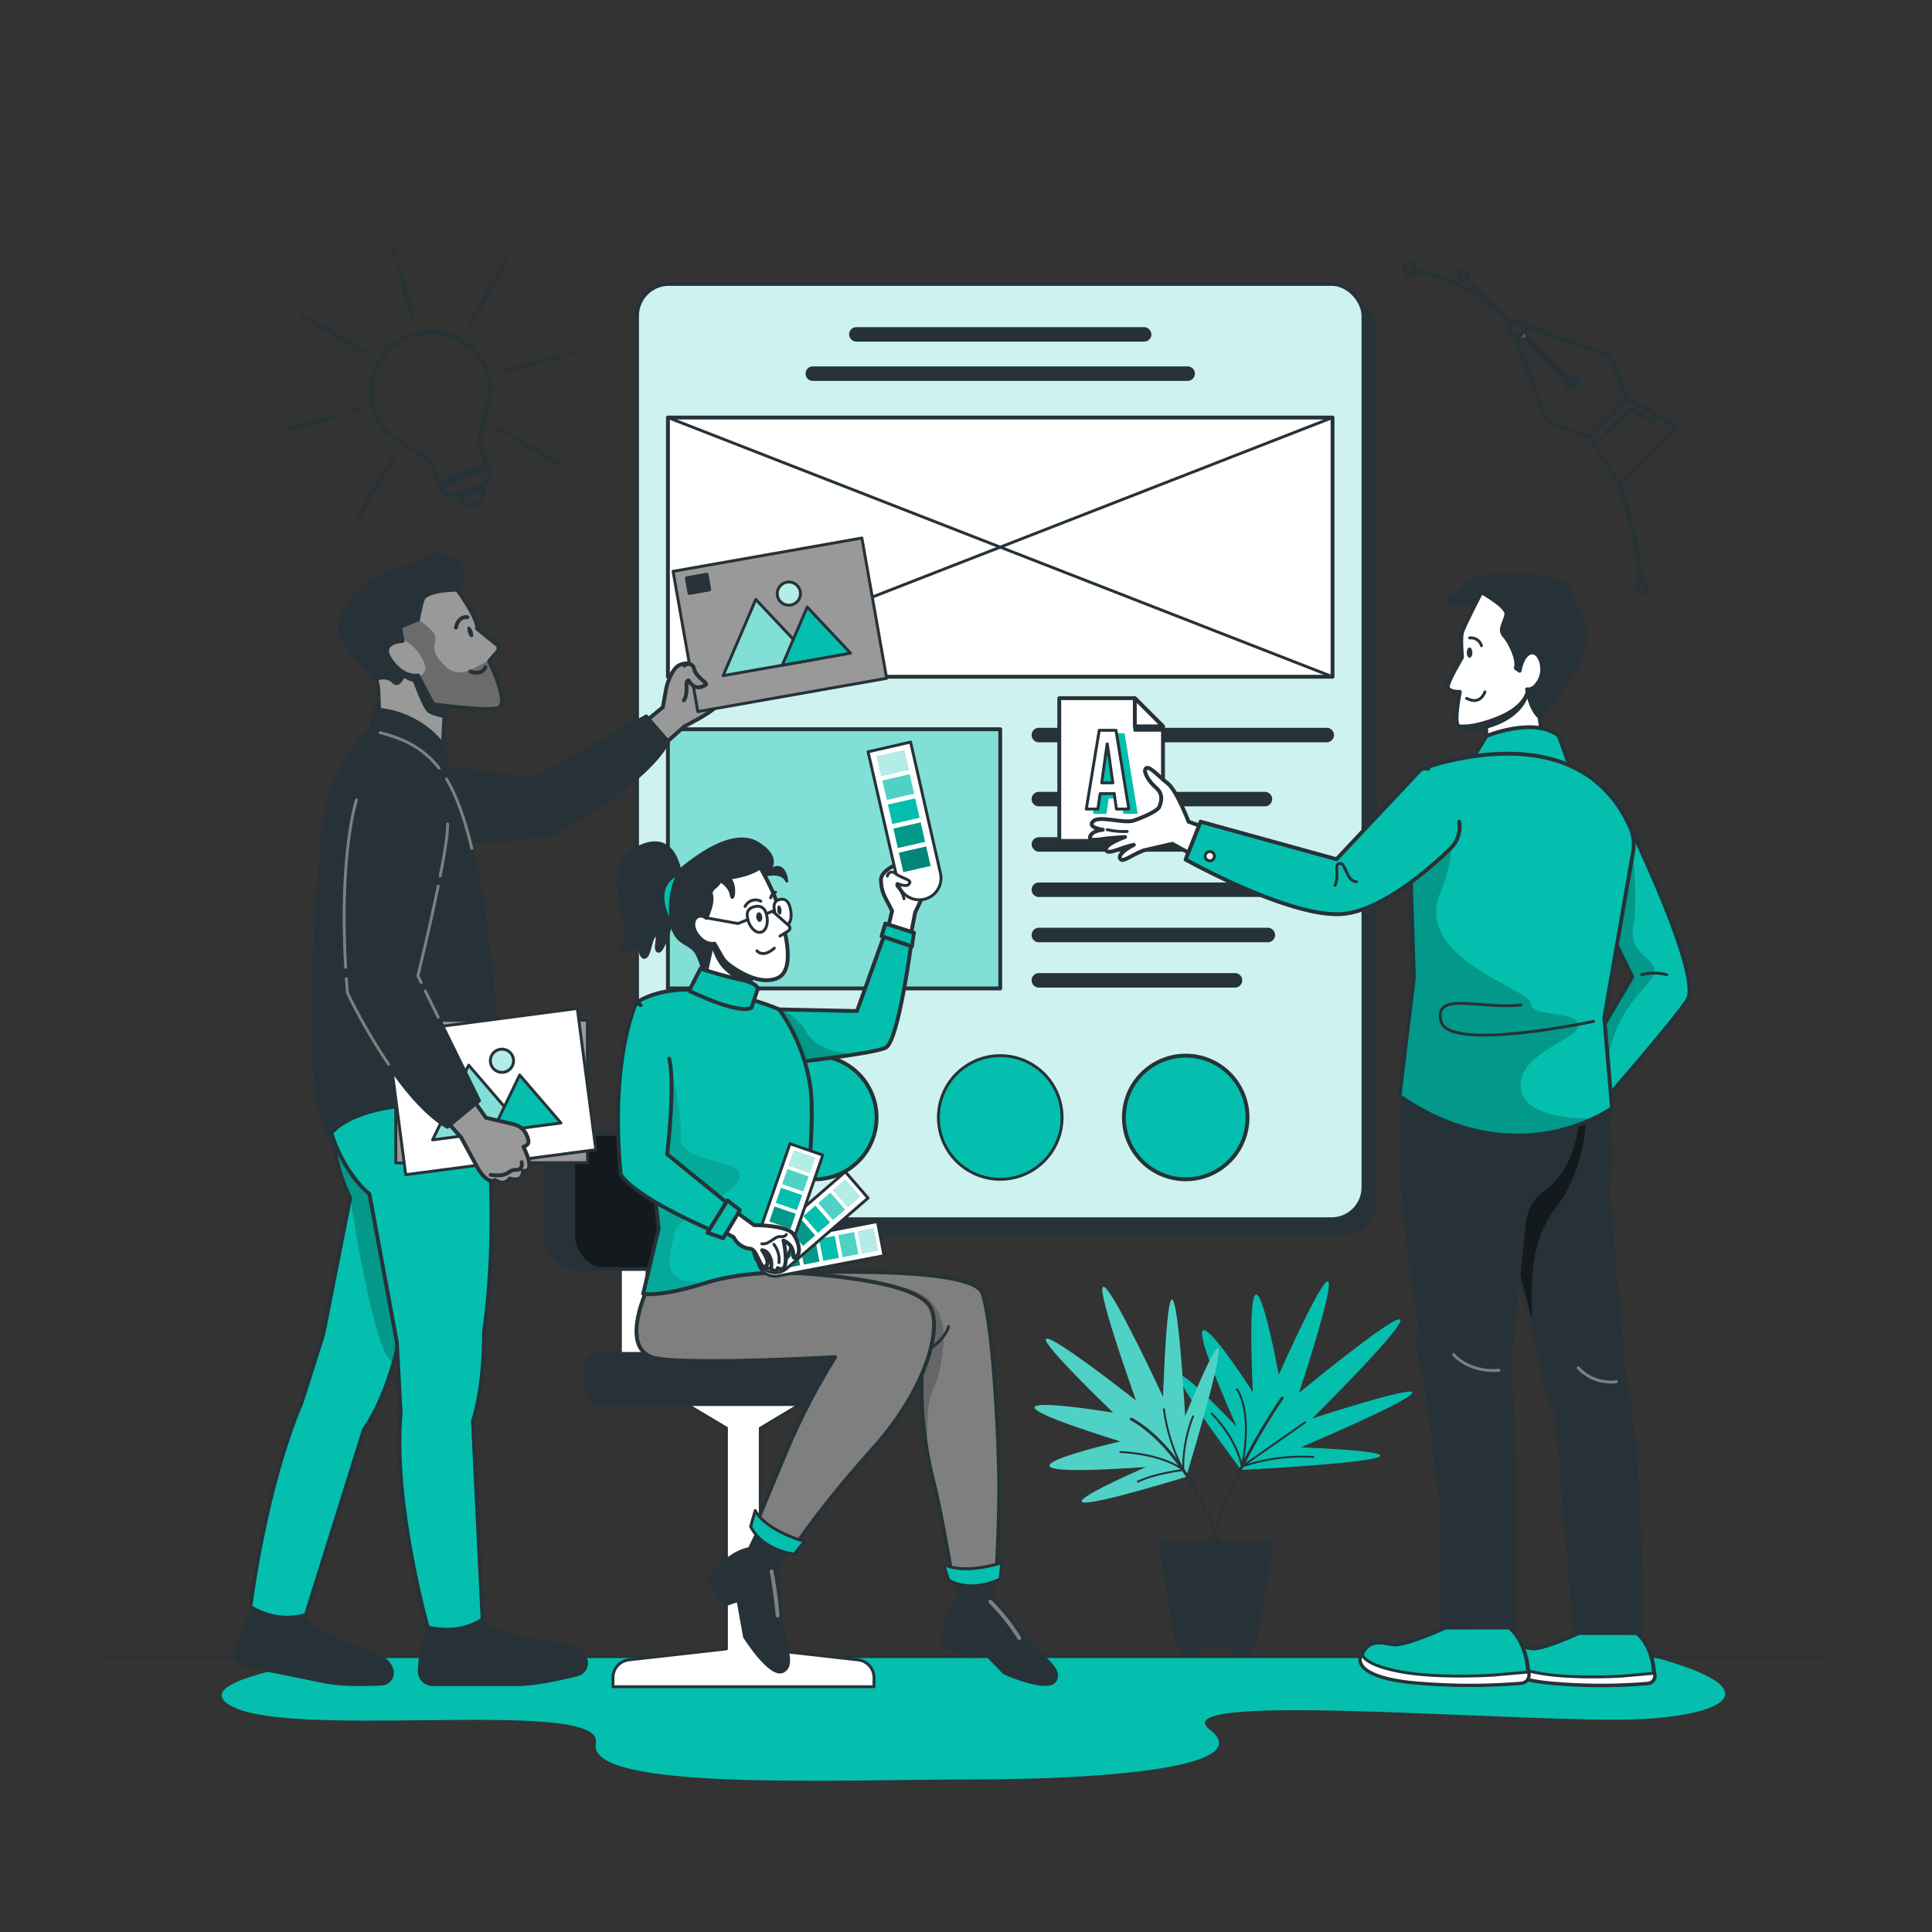 <svg xmlns="http://www.w3.org/2000/svg" xmlns:xlink="http://www.w3.org/1999/xlink" viewBox="0 0 500 500"><rect x="0" y="0" width="500" height="500" fill="#333333" stroke="none"/><defs><clipPath id="freepik--clip-path--inject-420"><rect x="164.86" y="73.47" width="188" height="242.07" rx="8.26" style="fill:#04BFAD;stroke:#263238;stroke-linecap:round;stroke-linejoin:round"></rect></clipPath><clipPath id="freepik--clip-path-2--inject-420"><rect x="172.86" y="188.73" width="86" height="67.08" style="fill:#04BFAD;stroke:#263238;stroke-linecap:round;stroke-linejoin:round"></rect></clipPath><clipPath id="freepik--clip-path-3--inject-420"><path d="M380.93,284.11l18,68s.25,7.5,3.75,13.25l4.91,57.28s3.75,5.75,17.25,0c0,0,.59-41-4.41-66.53l-4.25-48.58a73.07,73.07,0,0,0-.75-22.92Z" style="fill:#263238;stroke:#263238;stroke-linecap:round;stroke-linejoin:round;stroke-width:0.75px"></path></clipPath><clipPath id="freepik--clip-path-4--inject-420"><path d="M384.63,192.13v-3.79s-6.49,1-7.38-.67.56-8.61.56-8.61-3.12.11-3.12-1.34,3.68-7.59,3.68-7.59-.44-4.92,0-6.48,5-10.39,5-10.39,6.7,3.68,6.48,5.69-2.12,3.91-.56,5.59,3.69,6.2,3,8.35l1,.7s.56-4,2.8-4.69,4,3.79,2.45,6.92-3.35,2.57-3.35,2.57.9,5.37,3.24,7.15l.71,5.59Z" style="fill:#fff;stroke:#263238;stroke-linecap:round;stroke-linejoin:round"></path></clipPath><clipPath id="freepik--clip-path-5--inject-420"><path d="M421.81,213.93s18.88,38.87,14.88,44.89-21.25,25.76-21.25,25.76l-7-8,14-23.76-7.25-14.74S411.94,226.52,421.81,213.93Z" style="fill:#04BFAD;stroke:#263238;stroke-linecap:round;stroke-linejoin:round"></path></clipPath><clipPath id="freepik--clip-path-6--inject-420"><path d="M362.19,283.67,365.92,253l-1.51-46a9,9,0,0,1,6.52-9c12.7-3.68,39.89-8.2,50.88,15.94a11,11,0,0,1,.85,6.45l-7.47,42.95,2,23.43S392.85,304.67,362.19,283.67Z" style="fill:#04BFAD;stroke:#263238;stroke-linecap:round;stroke-linejoin:round"></path></clipPath><clipPath id="freepik--clip-path-7--inject-420"><rect x="141.24" y="293.51" width="45.55" height="34.89" rx="8.32" style="fill:#263238;stroke:#263238;stroke-linecap:round;stroke-linejoin:round"></rect></clipPath><clipPath id="freepik--clip-path-8--inject-420"><path d="M189.36,330.15s62.09-4.16,64.92,4.61,4.16,36.84,4.3,48-.74,25.25-.74,25.25a19.72,19.72,0,0,1-11.44,0s-2.73-16.19-4.7-24.06-4.06-18.37-2.87-35c0,0-59.5,9-59.83-1.44S189.36,330.15,189.36,330.15Z" style="fill:#fff;stroke:#263238;stroke-linecap:round;stroke-linejoin:round"></path></clipPath><clipPath id="freepik--clip-path-9--inject-420"><path d="M259.28,404.44l-.43,4.2s-7.1,3.81-13.35.29l-1.3-4.13S248.43,407.7,259.28,404.44Z" style="fill:#04BFAD;stroke:#263238;stroke-linecap:round;stroke-linejoin:round;stroke-width:0.75px"></path></clipPath><clipPath id="freepik--clip-path-10--inject-420"><path d="M168,332.49s-8.81,17.6,2.45,19.16,45.68-.44,45.68-.44a174.54,174.54,0,0,0-11.44,21.58c-4.46,10.54-8.91,21.39-8.91,21.39s1.93,5.2,9.8,6.24c0,0,6.39-10,20.35-25.55s17.83-31.2,14.86-36.55-18.42-8.24-43.38-9.39Z" style="fill:#fff;stroke:#263238;stroke-linecap:round;stroke-linejoin:round"></path></clipPath><clipPath id="freepik--clip-path-11--inject-420"><path d="M208.22,398.93l-2.67,3.27s-8-.74-11.29-7.13l1.19-4.16S197.38,395.66,208.22,398.93Z" style="fill:#04BFAD;stroke:#263238;stroke-linecap:round;stroke-linejoin:round;stroke-width:0.75px"></path></clipPath><clipPath id="freepik--clip-path-12--inject-420"><polygon points="193.54 258.45 194.87 250.65 184.81 241.98 181.97 255.04 193.54 258.45" style="fill:#fff;stroke:#263238;stroke-linecap:round;stroke-linejoin:round"></polygon></clipPath><clipPath id="freepik--clip-path-13--inject-420"><path d="M201.65,261.24l20.14.42,7.56-21L236,243s-3.41,26.59-6.82,28.17S205,275,205,275,198.54,267.87,201.65,261.24Z" style="fill:#04BFAD;stroke:#263238;stroke-linecap:round;stroke-linejoin:round"></path></clipPath><clipPath id="freepik--clip-path-14--inject-420"><rect x="227.41" y="194.9" width="7.24" height="5.16" transform="translate(-38.23 56.51) rotate(-12.89)" style="fill:#04BFAD"></rect></clipPath><clipPath id="freepik--clip-path-15--inject-420"><rect x="228.84" y="201.13" width="7.24" height="5.16" transform="translate(-39.58 56.98) rotate(-12.89)" style="fill:#04BFAD"></rect></clipPath><clipPath id="freepik--clip-path-16--inject-420"><rect x="231.69" y="213.58" width="7.24" height="5.16" transform="translate(-42.29 57.93) rotate(-12.89)" style="fill:#04BFAD"></rect></clipPath><clipPath id="freepik--clip-path-17--inject-420"><rect x="233.11" y="219.81" width="7.24" height="5.16" transform="translate(-43.64 58.41) rotate(-12.89)" style="fill:#04BFAD"></rect></clipPath><clipPath id="freepik--clip-path-18--inject-420"><path d="M164.16,261.68l6.29,56.24-4,16.91s4.21.95,15.88-2.72,24.16-2.57,24.16-2.57,5.17-37.44,3.1-49.14a46.85,46.85,0,0,0-7.92-19.16s-22.41-9.8-36.1-2.31A2.77,2.77,0,0,0,164.16,261.68Z" style="fill:#04BFAD;stroke:#263238;stroke-linecap:round;stroke-linejoin:round"></path></clipPath><clipPath id="freepik--clip-path-19--inject-420"><rect x="221.68" y="319.08" width="5.8" height="4.13" transform="translate(497.51 39.93) rotate(79.11)" style="fill:#04BFAD"></rect></clipPath><clipPath id="freepik--clip-path-20--inject-420"><rect x="216.66" y="320.04" width="5.8" height="4.13" transform="translate(494.38 45.65) rotate(79.11)" style="fill:#04BFAD"></rect></clipPath><clipPath id="freepik--clip-path-21--inject-420"><rect x="206.62" y="321.98" width="5.79" height="4.13" transform="translate(488.14 57.07) rotate(79.11)" style="fill:#04BFAD"></rect></clipPath><clipPath id="freepik--clip-path-22--inject-420"><rect x="201.6" y="322.94" width="5.79" height="4.13" transform="translate(485.01 62.78) rotate(79.11)" style="fill:#04BFAD"></rect></clipPath><clipPath id="freepik--clip-path-23--inject-420"><rect x="216.2" y="306.79" width="5.79" height="4.13" transform="translate(309.15 -58.96) rotate(49.11)" style="fill:#04BFAD"></rect></clipPath><clipPath id="freepik--clip-path-24--inject-420"><rect x="212.33" y="310.13" width="5.8" height="4.13" transform="translate(310.35 -54.88) rotate(49.11)" style="fill:#04BFAD"></rect></clipPath><clipPath id="freepik--clip-path-25--inject-420"><rect x="204.61" y="316.83" width="5.79" height="4.13" transform="translate(312.74 -46.72) rotate(49.11)" style="fill:#04BFAD"></rect></clipPath><clipPath id="freepik--clip-path-26--inject-420"><rect x="200.74" y="320.17" width="5.8" height="4.13" transform="translate(313.93 -42.65) rotate(49.11)" style="fill:#04BFAD"></rect></clipPath><clipPath id="freepik--clip-path-27--inject-420"><rect x="204.64" y="298.57" width="5.8" height="4.13" transform="translate(109.85 -51.37) rotate(19.11)" style="fill:#04BFAD"></rect></clipPath><clipPath id="freepik--clip-path-28--inject-420"><rect x="202.96" y="303.4" width="5.79" height="4.13" transform="translate(111.34 -50.56) rotate(19.11)" style="fill:#04BFAD"></rect></clipPath><clipPath id="freepik--clip-path-29--inject-420"><rect x="199.62" y="313.06" width="5.8" height="4.13" transform="translate(114.32 -48.93) rotate(19.11)" style="fill:#04BFAD"></rect></clipPath><clipPath id="freepik--clip-path-30--inject-420"><rect x="197.94" y="317.89" width="5.79" height="4.13" transform="translate(115.81 -48.12) rotate(19.11)" style="fill:#04BFAD"></rect></clipPath><clipPath id="freepik--clip-path-31--inject-420"><path d="M97.94,179.18c.09,2.68.37,10.72.37,10.72l15.94,9.56,1-18.22.55-25,2.62-3.64s3.92-6-2.62-8.33-4.72,2-11.22,2.73S82.84,158,89.74,166.93,97.78,174.7,97.94,179.18Z" style="fill:#999;stroke:#263238;stroke-linecap:round;stroke-linejoin:round"></path></clipPath><clipPath id="freepik--clip-path-32--inject-420"><path d="M104.18,165.89s-6.42.17-3,5,7,3.91,7,3.91l3.91,7.45s13.61,1.92,16.82,1-2.34-12.14-2.34-12.14l2.13-2.44a1.31,1.31,0,0,0-.17-1.9l-5.08-4.08c.43-2.51-5.12-10.06-5.12-10.06s-8.24-.09-9,2.69a47.55,47.55,0,0,0-1.13,5l-4.68,1.91Z" style="fill:#999;stroke:#263238;stroke-linecap:round;stroke-linejoin:round"></path></clipPath><clipPath id="freepik--clip-path-33--inject-420"><polygon points="187.14 174.86 195.6 155.13 210.3 170.77 187.14 174.86" style="fill:#04BFAD;stroke:#263238;stroke-linecap:round;stroke-linejoin:round;stroke-width:0.75px"></polygon></clipPath><clipPath id="freepik--clip-path-34--inject-420"><path d="M207.11,153.1a3,3,0,1,1-3.47-2.43A3,3,0,0,1,207.11,153.1Z" style="fill:#04BFAD;stroke:#263238;stroke-linecap:round;stroke-linejoin:round;stroke-width:0.75px"></path></clipPath><clipPath id="freepik--clip-path-35--inject-420"><path d="M127.15,290.94S116.47,320.61,102.8,349c0,0-2.65,12.48-8.62,21l-15,47.89s-6.58,2.71-14.38-2c0,0,3.72-30.64,13.23-52.87l5.61-17.61,7-35.46s-5.93-10.26-4.35-25.32l26.33-.36Z" style="fill:#04BFAD;stroke:#263238;stroke-linecap:round;stroke-linejoin:round"></path></clipPath><clipPath id="freepik--clip-path-36--inject-420"><polygon points="110.48 292.93 122.22 274.95 134 292.89 110.48 292.93" style="fill:#04BFAD;stroke:#263238;stroke-linecap:round;stroke-linejoin:round;stroke-width:0.75px"></polygon></clipPath><clipPath id="freepik--clip-path-37--inject-420"><path d="M133.91,274.93a3,3,0,1,1-3-3A3,3,0,0,1,133.91,274.93Z" style="fill:#04BFAD;stroke:#263238;stroke-linecap:round;stroke-linejoin:round;stroke-width:0.75px"></path></clipPath><clipPath id="freepik--clip-path-38--inject-420"><polygon points="111.96 295 121.29 275.66 135.29 291.93 111.96 295" style="fill:#04BFAD;stroke:#263238;stroke-linecap:round;stroke-linejoin:round;stroke-width:0.75px"></polygon></clipPath><clipPath id="freepik--clip-path-39--inject-420"><path d="M132.88,274.13a3,3,0,1,1-3.37-2.58A3,3,0,0,1,132.88,274.13Z" style="fill:#04BFAD;stroke:#263238;stroke-linecap:round;stroke-linejoin:round;stroke-width:0.75px"></path></clipPath></defs><g id="freepik--Plant--inject-420"><path d="M336.18,360.48s20.5-61.65-5.24-4.71c0,0-9.08-49.56-6.71,4.52,0,0-26.54-41.5-4.16,9,0,0-34.44-36.73,1.12,11.13,0,0,69.46-3.49,15.49-5.86,0,0,62.83-26.62,2.94-7.48C339.62,367.1,393.17,314.07,336.18,360.48Z" style="fill:#04BFAD"></path><path d="M331.81,361.85S318,381.32,313,401.5" style="fill:none;stroke:#263238;stroke-linecap:round;stroke-linejoin:round;stroke-width:0.75px"></path><path d="M294,362.46s-48.34-38.08-5.89,3.15c0,0-47.06-7.83,1.87,7.43,0,0-45.5,10.31,6.7,6.6,0,0-43.79,18.88,10.28,2.58,0,0,19.21-63-.25-15.68,0,0-3.52-64.53-5.71-5C301,361.52,270.92,296.78,294,362.46Z" style="fill:#04BFAD"></path><path d="M294,362.46s-48.34-38.08-5.89,3.15c0,0-47.06-7.83,1.87,7.43,0,0-45.5,10.31,6.7,6.6,0,0-43.79,18.88,10.28,2.58,0,0,19.21-63-.25-15.68,0,0-3.52-64.53-5.71-5C301,361.52,270.92,296.78,294,362.46Z" style="fill:#fff;opacity:0.3"></path><path d="M316.76,403.35c-8.69-29-24-36.08-24-36.08" style="fill:none;stroke:#263238;stroke-linecap:round;stroke-linejoin:round;stroke-width:0.75px"></path><path d="M313.56,365.83s6.2,5.82,7.85,13.73a48,48,0,0,1,18.51-2.49" style="fill:none;stroke:#263238;stroke-linecap:round;stroke-linejoin:round;stroke-width:0.5px"></path><path d="M320.11,359.56s4.26,5.17,1.3,20l16.3-11.43" style="fill:none;stroke:#263238;stroke-linecap:round;stroke-linejoin:round;stroke-width:0.5px"></path><path d="M308.77,366.56a35.38,35.38,0,0,0-2.54,13.88s-7,.78-11.74,3" style="fill:none;stroke:#263238;stroke-linecap:round;stroke-linejoin:round;stroke-width:0.5px"></path><path d="M301.22,364.72a47.42,47.42,0,0,0,5,15.72s-4.46-4-16.26-4.66" style="fill:none;stroke:#263238;stroke-linecap:round;stroke-linejoin:round;stroke-width:0.5px"></path><path d="M300.24,399.29h28.84l-4.43,27h-1.4v1.08a1.4,1.4,0,0,1-1.4,1.41h-1.34a1.4,1.4,0,0,1-1.4-1.41v-1.08h-8.9v1.08a1.41,1.41,0,0,1-1.41,1.41h-1.34a1.41,1.41,0,0,1-1.4-1.41v-1.08h-1.4Z" style="fill:#263238;stroke:#263238;stroke-linecap:round;stroke-linejoin:round;stroke-width:0.75px"></path></g><g id="freepik--Shadow--inject-420"><path d="M427.41,428.72H89.91c-20.37,3.12-36.71,7.16-31.58,11.76,12,10.77,98.42-1.81,95.88,10.66s62.27,9.38,97.53,9.38,73.75-3.31,61.36-12.88,69.86-2.58,105.21-2.58C444.11,445.06,461.79,437.86,427.41,428.72Z" style="fill:#04BFAD"></path></g><g id="freepik--Floor--inject-420"><line x1="27.57" y1="428.72" x2="472.43" y2="428.72" style="fill:none;stroke:#263238;stroke-linecap:round;stroke-linejoin:round;stroke-width:0.75px"></line></g><g id="freepik--Layout--inject-420"><rect x="167.86" y="77.02" width="188" height="242.07" rx="8.26" style="fill:#263238;stroke:#263238;stroke-linecap:round;stroke-linejoin:round"></rect><rect x="164.86" y="73.47" width="188" height="242.07" rx="8.26" style="fill:#04BFAD"></rect><g style="clip-path:url(#freepik--clip-path--inject-420)"><rect x="164.86" y="73.47" width="188" height="242.07" rx="8.26" style="fill:#fff;opacity:0.8"></rect></g><rect x="164.86" y="73.47" width="188" height="242.07" rx="8.26" style="fill:none;stroke:#263238;stroke-linecap:round;stroke-linejoin:round"></rect><rect x="172.86" y="108.06" width="172" height="67.08" style="fill:#fff;stroke:#263238;stroke-linecap:round;stroke-linejoin:round"></rect><line x1="344.86" y1="175.14" x2="172.86" y2="108.06" style="fill:none;stroke:#263238;stroke-linecap:round;stroke-linejoin:round;stroke-width:0.75px"></line><line x1="172.86" y1="175.14" x2="344.86" y2="108.06" style="fill:none;stroke:#263238;stroke-linecap:round;stroke-linejoin:round;stroke-width:0.75px"></line><rect x="172.86" y="188.73" width="86" height="67.08" style="fill:#04BFAD"></rect><g style="clip-path:url(#freepik--clip-path-2--inject-420)"><rect x="172.86" y="188.73" width="86" height="67.08" style="fill:#fff;opacity:0.5"></rect></g><rect x="172.86" y="188.73" width="86" height="67.08" style="fill:none;stroke:#263238;stroke-linecap:round;stroke-linejoin:round"></rect><rect x="220.11" y="85.04" width="77.5" height="3" rx="1.5" style="fill:#263238;stroke:#263238;stroke-linecap:round;stroke-linejoin:round;stroke-width:0.75px"></rect><path d="M343.36,191.73h-74.5a1.5,1.5,0,0,1-1.5-1.5h0a1.5,1.5,0,0,1,1.5-1.5h74.5a1.5,1.5,0,0,1,1.5,1.5h0A1.5,1.5,0,0,1,343.36,191.73Z" style="fill:#263238;stroke:#263238;stroke-linecap:round;stroke-linejoin:round;stroke-width:0.75px"></path><path d="M327.36,208.31h-58.5a1.5,1.5,0,0,1-1.5-1.5h0a1.5,1.5,0,0,1,1.5-1.5h58.5a1.5,1.5,0,0,1,1.5,1.5h0A1.5,1.5,0,0,1,327.36,208.31Z" style="fill:#263238;stroke:#263238;stroke-linecap:round;stroke-linejoin:round;stroke-width:0.75px"></path><rect x="267.36" y="217.04" width="53.75" height="3" rx="1.5" style="fill:#263238;stroke:#263238;stroke-linecap:round;stroke-linejoin:round;stroke-width:0.75px"></rect><path d="M334.36,231.76h-65.5a1.5,1.5,0,0,1-1.5-1.5h0a1.5,1.5,0,0,1,1.5-1.5h65.5a1.5,1.5,0,0,1,1.5,1.5h0A1.5,1.5,0,0,1,334.36,231.76Z" style="fill:#263238;stroke:#263238;stroke-linecap:round;stroke-linejoin:round;stroke-width:0.75px"></path><path d="M328.11,243.48H268.86a1.5,1.5,0,0,1-1.5-1.5h0a1.5,1.5,0,0,1,1.5-1.5h59.25a1.5,1.5,0,0,1,1.5,1.5h0A1.5,1.5,0,0,1,328.11,243.48Z" style="fill:#263238;stroke:#263238;stroke-linecap:round;stroke-linejoin:round;stroke-width:0.75px"></path><path d="M319.61,255.21H268.86a1.5,1.5,0,0,1-1.5-1.5h0a1.5,1.5,0,0,1,1.5-1.5h50.75a1.5,1.5,0,0,1,1.5,1.5h0A1.5,1.5,0,0,1,319.61,255.21Z" style="fill:#263238;stroke:#263238;stroke-linecap:round;stroke-linejoin:round;stroke-width:0.75px"></path><path d="M307.36,98.2h-97a1.5,1.5,0,0,1-1.5-1.5h0a1.5,1.5,0,0,1,1.5-1.5h97a1.5,1.5,0,0,1,1.5,1.5h0A1.5,1.5,0,0,1,307.36,98.2Z" style="fill:#263238;stroke:#263238;stroke-linecap:round;stroke-linejoin:round;stroke-width:0.75px"></path><circle cx="258.86" cy="289.2" r="16" style="fill:#04BFAD;stroke:#263238;stroke-linecap:round;stroke-linejoin:round;stroke-width:0.75px"></circle><circle cx="210.86" cy="289.2" r="16" style="fill:#04BFAD;stroke:#263238;stroke-linecap:round;stroke-linejoin:round"></circle><circle cx="306.86" cy="289.2" r="16" style="fill:#04BFAD;stroke:#263238;stroke-linecap:round;stroke-linejoin:round"></circle></g><g id="freepik--character-3--inject-420"><polygon points="300.98 217.64 274.14 217.64 274.14 180.69 293.69 180.69 300.98 187.97 300.98 217.64" style="fill:#fff;stroke:#263238;stroke-linecap:round;stroke-linejoin:round"></polygon><polygon points="293.69 180.69 293.69 180.69 293.69 181.69 293.69 188.98 300.98 188.98 300.98 187.97 293.69 180.69" style="fill:#263238;stroke:#263238;stroke-linecap:round;stroke-linejoin:round;stroke-width:0.75px"></polygon><polygon points="293.69 187.98 300.98 187.98 293.69 180.69 293.69 187.98" style="fill:#fff;stroke:#263238;stroke-linecap:round;stroke-linejoin:round"></polygon><path d="M286.48,190h4.34l3.32,20.38h-3.21l-.58-4.05v.06h-3.64l-.58,4h-3ZM290,203.6l-1.42-10.07h-.06l-1.4,10.07Z" style="fill:#04BFAD;stroke:#04BFAD;stroke-linecap:round;stroke-linejoin:round;stroke-width:0.5px"></path><path d="M284.48,189h4.34l3.32,20.38h-3.21l-.58-4.05v.06h-3.64l-.58,4h-3ZM288,202.6l-1.42-10.07h-.06l-1.4,10.07Z" style="fill:#fff;stroke:#263238;stroke-linecap:round;stroke-linejoin:round;stroke-width:0.75px"></path><path d="M380.93,284.11l18,68s.25,7.5,3.75,13.25l4.91,57.28s3.75,5.75,17.25,0c0,0,.59-41-4.41-66.53l-4.25-48.58a73.07,73.07,0,0,0-.75-22.92Z" style="fill:#263238"></path><g style="clip-path:url(#freepik--clip-path-3--inject-420)"><path d="M410.42,290.66c-2.45.86-5.14,1.38-7.53,2a3.63,3.63,0,0,1-.45.1c-2.06,5-4.12,10-6.43,14.94-2.72,5.8-6.2,13.1-6.32,20a4.25,4.25,0,0,1,3.7,3.53,47,47,0,0,0,1,4.8c.6,1.85,1.33,3.58,1.79,5.5.12.5.24,1,.35,1.49-.26-10.84-.92-21.39,6.35-30.88C408.17,305.3,409.9,296.73,410.42,290.66Z" style="opacity:0.5"></path></g><path d="M380.93,284.11l18,68s.25,7.5,3.75,13.25l4.91,57.28s3.75,5.75,17.25,0c0,0,.59-41-4.41-66.53l-4.25-48.58a73.07,73.07,0,0,0-.75-22.92Z" style="fill:none;stroke:#263238;stroke-linecap:round;stroke-linejoin:round;stroke-width:0.75px"></path><path d="M408.63,422.61s-8.67,4-11.78,4c-2.13,0-6.11-2.15-8,2.84,0,0-2.26,4.41,11.44,6a143.86,143.86,0,0,0,26.2.19,1.9,1.9,0,0,0,1.72-2.25l-.17-.89s-.34-6.56-4.42-9.85Z" style="fill:#04BFAD;stroke:#263238;stroke-linecap:round;stroke-linejoin:round"></path><path d="M397.8,432.92c-8.91-1.74-8.68-4.19-8.68-4.19h0c-.11.22-.21.44-.31.69,0,0-2.26,4.41,11.44,6a143.86,143.86,0,0,0,26.2.19,1.9,1.9,0,0,0,1.72-2.25l-.07-.33-8.13.73S406.7,434.65,397.8,432.92Z" style="fill:#fff;stroke:#263238;stroke-linecap:round;stroke-linejoin:round;stroke-width:0.75px"></path><path d="M408.44,354a11.56,11.56,0,0,0,9.87,3.59" style="fill:none;stroke:#7f7f7f;stroke-linecap:round;stroke-linejoin:round;stroke-width:0.75px"></path><path d="M363.69,281.33s-4.5,11.75,3.75,62c0,0-1.5,4.75,1.5,14.25l4,32.25v32s2.75,6.75,19,0c0,0,.5-56.75-1.25-68.75l3.83-36.62a12.3,12.3,0,0,1,5-8.61c3.57-2.63,8.15-8.14,8.9-19.31Z" style="fill:#263238;stroke:#263238;stroke-linecap:round;stroke-linejoin:round;stroke-width:0.75px"></path><path d="M374.06,421.21s-9.57,4.4-13,4.37c-2.35,0-6.75-2.37-8.87,3.13,0,0-2.5,4.87,12.62,6.62a159.6,159.6,0,0,0,28.93.22,2.09,2.09,0,0,0,1.88-2.49l-.18-1s-.38-7.25-4.88-10.87Z" style="fill:#04BFAD;stroke:#263238;stroke-linecap:round;stroke-linejoin:round"></path><path d="M362.1,432.58c-9.83-1.91-9.57-4.61-9.57-4.61v0a6.68,6.68,0,0,0-.34.76s-2.5,4.87,12.62,6.62a159.6,159.6,0,0,0,28.93.22,2.09,2.09,0,0,0,1.88-2.49l-.07-.36-9,.8S371.94,434.5,362.1,432.58Z" style="fill:#fff;stroke:#263238;stroke-linecap:round;stroke-linejoin:round;stroke-width:0.75px"></path><path d="M376.19,350.58s3.92,4.7,11.75,4.06" style="fill:none;stroke:#7f7f7f;stroke-linecap:round;stroke-linejoin:round;stroke-width:0.75px"></path><path d="M383.4,154.83s-8.09,3.63-8.71,0a11.07,11.07,0,0,0,4.91-3.75c2-2.75,12-2,12-2s17.63-1.65,15.38,7.37c0,0,7,6.61,1,16.24s-9.46,12.85-9.46,12.85l-6-1-8.34-25.37Z" style="fill:#263238;stroke:#263238;stroke-linecap:round;stroke-linejoin:round;stroke-width:0.75px"></path><path d="M384.63,192.13v-3.79s-6.49,1-7.38-.67.56-8.61.56-8.61-3.12.11-3.12-1.34,3.68-7.59,3.68-7.59-.44-4.92,0-6.48,5-10.39,5-10.39,6.7,3.68,6.48,5.69-2.12,3.91-.56,5.59,3.69,6.2,3,8.35l1,.7s.56-4,2.8-4.69,4,3.79,2.45,6.92-3.35,2.57-3.35,2.57.9,5.37,3.24,7.15l.71,5.59Z" style="fill:#fff"></path><g style="clip-path:url(#freepik--clip-path-4--inject-420)"><path d="M377.25,187.67s3.31.83,10.56-2.13,7.43-7.15,7.43-7.15l.32.57s-.62,6.58-10.93,9.38c-8.32,2.25-8.32.62-8.32.62Z" style="fill:#263238;stroke:#263238;stroke-linecap:round;stroke-linejoin:round;stroke-width:0.5px"></path></g><path d="M384.63,192.13v-3.79s-6.49,1-7.38-.67.56-8.61.56-8.61-3.12.11-3.12-1.34,3.68-7.59,3.68-7.59-.44-4.92,0-6.48,5-10.39,5-10.39,6.7,3.68,6.48,5.69-2.12,3.91-.56,5.59,3.69,6.2,3,8.35l1,.7s.56-4,2.8-4.69,4,3.79,2.45,6.92-3.35,2.57-3.35,2.57.9,5.37,3.24,7.15l.71,5.59Z" style="fill:none;stroke:#263238;stroke-linecap:round;stroke-linejoin:round"></path><path d="M384.3,179.06s-1.13,3.61-4.73,1.67" style="fill:none;stroke:#263238;stroke-linecap:round;stroke-linejoin:round;stroke-width:0.75px"></path><path d="M380.33,165.1a2.84,2.84,0,0,1,3.07,2" style="fill:none;stroke:#263238;stroke-linecap:round;stroke-linejoin:round;stroke-width:0.75px"></path><path d="M379.6,168.9c0,.74.33,1.34.73,1.34s.72-.6.72-1.34-.32-1.34-.72-1.34S379.6,168.16,379.6,168.9Z" style="fill:#2e353a"></path><path d="M421.81,213.93s18.88,38.87,14.88,44.89-21.25,25.76-21.25,25.76l-7-8,14-23.76-7.25-14.74S411.94,226.52,421.81,213.93Z" style="fill:#04BFAD"></path><g style="clip-path:url(#freepik--clip-path-5--inject-420)"><path d="M422.66,240.33c1.08-6,.24-17,0-19.44a192.2,192.2,0,0,1-4.45,22,5.37,5.37,0,0,1-.35,1c1.8,2.82,3.93,5.49,3.62,9.06s-3.79,8.22-5.82,11.22a5.66,5.66,0,0,1-.8.94,5.08,5.08,0,0,1,.39.93c.84,2.85.71,5.78.73,8.71,2.44-14.86,11.32-19.5,12.09-22.86C429,247.81,421.44,247.08,422.66,240.33Z" style="opacity:0.2"></path></g><path d="M421.81,213.93s18.88,38.87,14.88,44.89-21.25,25.76-21.25,25.76l-7-8,14-23.76-7.25-14.74S411.94,226.52,421.81,213.93Z" style="fill:none;stroke:#263238;stroke-linecap:round;stroke-linejoin:round"></path><path d="M424.87,252.27a12.26,12.26,0,0,1,6.48,0" style="fill:none;stroke:#263238;stroke-linecap:round;stroke-linejoin:round;stroke-width:0.75px"></path><path d="M380.19,197.83l4.5-7.36s12.5-5.11,18.75,0l3.5,9.86Z" style="fill:#04BFAD;stroke:#263238;stroke-linecap:round;stroke-linejoin:round"></path><path d="M362.19,283.67,365.92,253l-1.51-46a9,9,0,0,1,6.52-9c12.7-3.68,39.89-8.2,50.88,15.94a11,11,0,0,1,.85,6.45l-7.47,42.95,2,23.43S392.85,304.67,362.19,283.67Z" style="fill:#04BFAD"></path><g style="clip-path:url(#freepik--clip-path-6--inject-420)"><path d="M393.56,281.33c-.62-9,15.63-12.5,14.88-16.21s-12.25-1.79-12.25-5.45-30.43-11.56-23.47-28.59a37.5,37.5,0,0,0,3.09-14.23,78.36,78.36,0,0,1-11,11.51,5.15,5.15,0,0,1,.25,2.28c0,.11.09.22.12.33a19,19,0,0,1,.16,7.79,5.78,5.78,0,0,1-.09,1.55,55.49,55.49,0,0,1,.44,8.88c0,.24.06.48.11.72a5.46,5.46,0,0,1-.08,2.29,4.67,4.67,0,0,1,.08,3.13c-.18.57-.37,1.14-.56,1.71a4.05,4.05,0,0,1,.12.85c.18,4.53-.79,9-1.56,13.41-.72,4.11-.86,8.32-1.62,12.42a4.89,4.89,0,0,1,1.41,1c2.62,2.64,7.39,4.36,10.83,5.68a64.55,64.55,0,0,0,12.39,3.24,38.17,38.17,0,0,0,25.1-4.2C408.82,289.53,394.12,289.4,393.56,281.33Z" style="opacity:0.2"></path></g><path d="M362.19,283.67,365.92,253l-1.51-46a9,9,0,0,1,6.52-9c12.7-3.68,39.89-8.2,50.88,15.94a11,11,0,0,1,.85,6.45l-7.47,42.95,2,23.43S392.85,304.67,362.19,283.67Z" style="fill:none;stroke:#263238;stroke-linecap:round;stroke-linejoin:round"></path><path d="M412.44,264.33s-37.5,8-39.5,0,10.5-3,20.62-4.25" style="fill:none;stroke:#263238;stroke-linecap:round;stroke-linejoin:round;stroke-width:0.75px"></path><path d="M319.6,217l-12-4.35s-3.15-8.22-5.41-9.92-5-5-5.74-3.74c-.53.89.85,3.26,2.77,4.91,2.08,1.79,1.18,4.06.75,5s-3.77,2.48-6.47,3.43-9-1.4-10.61.23,2.53,2.18,2.53,2.18-3.08.22-3.36,2c-.16,1.07,2.91.4,4.44.24s4.67-.36,4.67-.36-5.32,1.85-4.93,3.33,4.11-.77,7.2-1.3c0,0-4.15,2.06-3.6,3.44s2.54-.61,6.1-2l7.46-1.71L315.53,225Z" style="fill:#fff;stroke:#263238;stroke-linecap:round;stroke-linejoin:round"></path><path d="M286.56,214.72a19.24,19.24,0,0,0,5.16.46" style="fill:none;stroke:#263238;stroke-linecap:round;stroke-linejoin:round;stroke-width:0.75px"></path><path d="M369.65,199a2.11,2.11,0,0,0-2.31.52l-21.45,22.84-35.17-9.71-3.89,9.8s26.68,14.93,40.24,14.11c10.29-.63,22.87-11.7,28.34-17a7.77,7.77,0,0,0,2.22-6.91" style="fill:#04BFAD;stroke:#263238;stroke-linecap:round;stroke-linejoin:round"></path><path d="M314.27,221.41a1.19,1.19,0,1,1-1.37-1A1.18,1.18,0,0,1,314.27,221.41Z" style="fill:#fff;stroke:#263238;stroke-linecap:round;stroke-linejoin:round;stroke-width:0.75px"></path><path d="M345.54,229.13c1.14-2.95-.42-5.38,1.18-5.66s1.72,4.78,4.37,4.71" style="fill:none;stroke:#263238;stroke-linecap:round;stroke-linejoin:round;stroke-width:0.75px"></path></g><g id="freepik--character-2--inject-420"><path d="M222,429.57l-25.24-2.84v-57.1l12.95-7.78V359H175v2.83L188,369.59v57.14l-25.24,2.84a4.64,4.64,0,0,0-4.12,4.61v2.34h67.55v-2.34A4.64,4.64,0,0,0,222,429.57Z" style="fill:#fff;stroke:#263238;stroke-linecap:round;stroke-linejoin:round;stroke-width:0.75px"></path><rect x="160.56" y="325.54" width="6.9" height="31.34" style="fill:#fff;stroke:#263238;stroke-linecap:round;stroke-linejoin:round;stroke-width:0.75px"></rect><rect x="151.37" y="350.39" width="81.99" height="12.98" rx="4.33" style="fill:#263238;stroke:#263238;stroke-linecap:round;stroke-linejoin:round"></rect><rect x="141.24" y="293.51" width="45.55" height="34.89" rx="8.32" style="fill:#263238"></rect><g style="clip-path:url(#freepik--clip-path-7--inject-420)"><rect x="148.84" y="293.51" width="45.55" height="34.89" rx="8.32" style="opacity:0.5"></rect></g><rect x="141.24" y="293.51" width="45.55" height="34.89" rx="8.32" style="fill:none;stroke:#263238;stroke-linecap:round;stroke-linejoin:round"></rect><path d="M218.79,348.43a28.76,28.76,0,0,1,7.11-4.17" style="fill:none;stroke:#263238;stroke-linecap:round;stroke-linejoin:round;stroke-width:0.75px"></path><path d="M223.08,341.89s-7.25,5.94-5.78,6.83" style="fill:none;stroke:#263238;stroke-linecap:round;stroke-linejoin:round;stroke-width:0.75px"></path><path d="M246,397.42l2.25,15.85s-4.21,3.44-4.42,12.8l7.42,2.64,2-2.64,6.62,6.9s11.73,5.28,13.33,1.75-4.87-6.14-10.34-13.9c-1.42-2-6.17-7.72-6.17-7.72l.47-16.54Z" style="fill:#263238;stroke:#263238;stroke-linecap:round;stroke-linejoin:round;stroke-width:0.75px"></path><path d="M189.36,330.15s62.09-4.16,64.92,4.61,4.16,36.84,4.3,48-.74,25.25-.74,25.25a19.72,19.72,0,0,1-11.44,0s-2.73-16.19-4.7-24.06-4.06-18.37-2.87-35c0,0-59.5,9-59.83-1.44S189.36,330.15,189.36,330.15Z" style="fill:#fff"></path><g style="clip-path:url(#freepik--clip-path-8--inject-420)"><path d="M189.36,330.15s62.09-4.16,64.92,4.61,4.16,36.84,4.3,48-.74,25.25-.74,25.25a19.72,19.72,0,0,1-11.44,0s-2.73-16.19-4.7-24.06-4.06-18.37-2.87-35c0,0-59.5,9-59.83-1.44S189.36,330.15,189.36,330.15Z" style="opacity:0.5"></path><path d="M233.1,333.09l1.08.48.43.17.26.12a6.91,6.91,0,0,1,1.31.73c4.45,2.17,6.55,6.13,5,11.18a6.26,6.26,0,0,1-.08.84,61.73,61.73,0,0,1-3,10.41,3.68,3.68,0,0,1,.47,2.28c-.16,1.27-.29,2.53-.39,3.8a6.3,6.3,0,0,1,.42,3.47,14.74,14.74,0,0,0-.16,2.3c.37,2.78.73,5.56,1.25,8.31l.6,2.3c0-.54,0-1.12-.06-1.77-1.16-22.81,2.36-13.54,3.91-29.28C245.37,336.59,237.22,333.76,233.1,333.09Z" style="opacity:0.2"></path></g><path d="M189.36,330.15s62.09-4.16,64.92,4.61,4.16,36.84,4.3,48-.74,25.25-.74,25.25a19.72,19.72,0,0,1-11.44,0s-2.73-16.19-4.7-24.06-4.06-18.37-2.87-35c0,0-59.5,9-59.83-1.44S189.36,330.15,189.36,330.15Z" style="fill:none;stroke:#263238;stroke-linecap:round;stroke-linejoin:round"></path><path d="M245.5,343.3s-.64,2.88-4.66,5.67" style="fill:none;stroke:#263238;stroke-linecap:round;stroke-linejoin:round;stroke-width:0.75px"></path><path d="M259.28,404.44l-.43,4.2s-7.1,3.81-13.35.29l-1.3-4.13S248.43,407.7,259.28,404.44Z" style="fill:#04BFAD"></path><g style="clip-path:url(#freepik--clip-path-9--inject-420)"><path d="M259.28,404.44l-.43,4.2s-7.1,3.81-13.35.29l-1.3-4.13S248.43,407.7,259.28,404.44Z" style="fill:#04BFAD;stroke:#263238;stroke-miterlimit:10;stroke-width:0.75px;opacity:0.3"></path></g><path d="M259.28,404.44l-.43,4.2s-7.1,3.81-13.35.29l-1.3-4.13S248.43,407.7,259.28,404.44Z" style="fill:none;stroke:#263238;stroke-linecap:round;stroke-linejoin:round;stroke-width:0.75px"></path><path d="M256.3,414.52a53.46,53.46,0,0,1,7.48,9.39" style="fill:none;stroke:#7f7f7f;stroke-linecap:round;stroke-linejoin:round"></path><path d="M200.87,386.35l-6.93,14.43s-5.41.52-10.78,8.19l4.71,6.31L191,414.2l1.68,9.42s6.82,10.9,10.11,8.85-.63-7.81-.87-17.3c-.07-2.47-.85-9.85-.85-9.85l9.58-13.49Z" style="fill:#263238;stroke:#263238;stroke-linecap:round;stroke-linejoin:round;stroke-width:0.75px"></path><path d="M168,332.49s-8.81,17.6,2.45,19.16,45.68-.44,45.68-.44a174.54,174.54,0,0,0-11.44,21.58c-4.46,10.54-8.91,21.39-8.91,21.39s1.93,5.2,9.8,6.24c0,0,6.39-10,20.35-25.55s17.83-31.2,14.86-36.55-18.42-8.24-43.38-9.39Z" style="fill:#fff"></path><g style="clip-path:url(#freepik--clip-path-10--inject-420)"><path d="M168,332.49s-8.81,17.6,2.45,19.16,45.68-.44,45.68-.44a174.54,174.54,0,0,0-11.44,21.58c-4.46,10.54-8.91,21.39-8.91,21.39s1.93,5.2,9.8,6.24c0,0,6.39-10,20.35-25.55s17.83-31.2,14.86-36.55-18.42-8.24-43.38-9.39Z" style="opacity:0.5"></path></g><path d="M168,332.49s-8.81,17.6,2.45,19.16,45.68-.44,45.68-.44a174.54,174.54,0,0,0-11.44,21.58c-4.46,10.54-8.91,21.39-8.91,21.39s1.93,5.2,9.8,6.24c0,0,6.39-10,20.35-25.55s17.83-31.2,14.86-36.55-18.42-8.24-43.38-9.39Z" style="fill:none;stroke:#263238;stroke-linecap:round;stroke-linejoin:round"></path><path d="M208.22,398.93l-2.67,3.27s-8-.74-11.29-7.13l1.19-4.16S197.38,395.66,208.22,398.93Z" style="fill:#04BFAD"></path><g style="clip-path:url(#freepik--clip-path-11--inject-420)"><path d="M208.22,398.93l-2.67,3.27s-8-.74-11.29-7.13l1.19-4.16S197.38,395.66,208.22,398.93Z" style="fill:#04BFAD;stroke:#263238;stroke-miterlimit:10;stroke-width:0.75px;opacity:0.3"></path></g><path d="M208.22,398.93l-2.67,3.27s-8-.74-11.29-7.13l1.19-4.16S197.38,395.66,208.22,398.93Z" style="fill:none;stroke:#263238;stroke-linecap:round;stroke-linejoin:round;stroke-width:0.75px"></path><path d="M199.7,406.68c.4,2.18,1.15,6.62,1.54,11.41" style="fill:none;stroke:#7f7f7f;stroke-linecap:round;stroke-linejoin:round"></path><path d="M196.49,227.22s7.65-3.8-.41-8.87-22.15,8.87-22.15,8.87l-1.37,6.51s.59,5.19,2.46,8.2c1.5,2.43,4.17,2.44,5.43,4.85,1.93,3.66,1.29,6.26,3.28,4.66,4.92-4,6.51-19.81,6.51-19.81Z" style="fill:#263238;stroke:#263238;stroke-linecap:round;stroke-linejoin:round"></path><polygon points="193.54 258.45 194.87 250.65 184.81 241.98 181.97 255.04 193.54 258.45" style="fill:#fff"></polygon><g style="clip-path:url(#freepik--clip-path-12--inject-420)"><path d="M183.83,242.89s.82,4.5,3.27,7.33,8.84,6.19,8.84,6.19l.55-5.36-10-7.62L184.81,242Z" style="fill:#263238;stroke:#263238;stroke-linecap:round;stroke-linejoin:round;stroke-width:0.5px"></path></g><polygon points="193.54 258.45 194.87 250.65 184.81 241.98 181.97 255.04 193.54 258.45" style="fill:none;stroke:#263238;stroke-linecap:round;stroke-linejoin:round"></polygon><path d="M196.74,224.47s4.57,8,4.47,10.31c0,0,6,15.75,0,18.34-4.66,2-10.51-1.9-12.8-3.68a6.23,6.23,0,0,1-1.55-1.8l-1.95-3.43s-2.4.69-4.59-2.43.06-6.08,2.47-4.24c0,0,1.82-3.77,1.25-5.85s2.16-2.11,2.28-4.32C186.35,227.37,192.84,227.14,196.74,224.47Z" style="fill:#fff"></path><path d="M196.74,224.47s4.57,8,4.47,10.31c0,0,6,15.75,0,18.34-4.66,2-10.51-1.9-12.8-3.68a6.23,6.23,0,0,1-1.55-1.8l-1.95-3.43s-2.4.69-4.59-2.43.06-6.08,2.47-4.24c0,0,1.82-3.77,1.25-5.85s2.16-2.11,2.28-4.32C186.35,227.37,192.84,227.14,196.74,224.47Z" style="fill:none;stroke:#263238;stroke-linecap:round;stroke-linejoin:round"></path><path d="M195.9,246.06s1.48,2,4.49-.67" style="fill:none;stroke:#263238;stroke-linecap:round;stroke-linejoin:round;stroke-width:0.75px"></path><path d="M198.39,236.73c.55,2.16-.09,4.18-1.43,4.52s-2.87-1.12-3.42-3.27.33-3,1.67-3.33S197.84,234.58,198.39,236.73Z" style="fill:none;stroke:#263238;stroke-linecap:round;stroke-linejoin:round;stroke-width:0.75px"></path><path d="M204.51,235c.55,2.16.11,4.13-1,4.41s-2.43-1.24-3-3.39.15-2.94,1.24-3.22S204,232.8,204.51,235Z" style="fill:#fff;stroke:#263238;stroke-linecap:round;stroke-linejoin:round;stroke-width:0.75px"></path><path d="M192.83,234.59a3,3,0,0,1,4.07-1.36" style="fill:none;stroke:#263238;stroke-linecap:round;stroke-linejoin:round;stroke-width:0.75px"></path><path d="M199.45,232.36a2,2,0,0,1,1.27-1.46" style="fill:none;stroke:#263238;stroke-linecap:round;stroke-linejoin:round;stroke-width:0.75px"></path><polyline points="193.54 237.98 190.99 239.01 182.82 237.54" style="fill:none;stroke:#263238;stroke-linecap:round;stroke-linejoin:round;stroke-width:0.75px"></polyline><line x1="200.47" y1="235.61" x2="198.43" y2="236.44" style="fill:none;stroke:#263238;stroke-linecap:round;stroke-linejoin:round;stroke-width:0.75px"></line><path d="M197.26,237.25c.07.68-.2,1.27-.63,1.32s-.83-.47-.91-1.15.2-1.27.62-1.32S197.18,236.56,197.26,237.25Z" style="fill:#263238"></path><path d="M202.25,235.44c.08.67-.1,1.23-.41,1.27s-.61-.48-.68-1.14.1-1.23.4-1.26S202.17,234.78,202.25,235.44Z" style="fill:#263238"></path><path d="M199.94,235.84l4.2,3.69a.86.86,0,0,1-.11,1.37l-2.16,1.35" style="fill:#fff;stroke:#263238;stroke-linecap:round;stroke-linejoin:round;stroke-width:0.75px"></path><path d="M176.15,227.49s-.74-13.3-11.06-8-.46,20.9-3.55,24.34,2.82,1.9,3.55-.59.13,4.15,1.56,4.39,1.66-5.7,3-5.7-.35,3.7.72,4.11,3.56-7.26,4.27-11.5A66.47,66.47,0,0,1,176.15,227.49Z" style="fill:#263238;stroke:#263238;stroke-linecap:round;stroke-linejoin:round"></path><path d="M176.15,225.68s-3.61,4-2.2,14C174,239.66,167,229.53,176.15,225.68Z" style="fill:#04BFAD;stroke:#263238;stroke-linecap:round;stroke-linejoin:round"></path><path d="M184.7,227.22s4,1.11,4.55,4.41S191.66,224.05,184.7,227.22Z" style="fill:#263238;stroke:#263238;stroke-linecap:round;stroke-linejoin:round;stroke-width:0.75px"></path><path d="M198,226.51s4.35-1.31,5.65,1.54C203.62,228.05,203,221.18,198,226.51Z" style="fill:#263238;stroke:#263238;stroke-linecap:round;stroke-linejoin:round;stroke-width:0.75px"></path><path d="M232.34,223.65c.88-.24,1.79.9,1.79.9.94-1.6,2.44,1.06,2.44,1.06,1.26-1.54,1.9,1.83,1.9,1.83s1.33-.31,1.17,1.38c-.21,2.22-2.79,7.3-2.79,7.3l-1.68,8.6-6.29-.74,2-8.25L229,232.11a10.37,10.37,0,0,1-1-4.66C228.3,225.4,231.46,223.88,232.34,223.65Z" style="fill:#fff;stroke:#263238;stroke-linecap:round;stroke-linejoin:round"></path><path d="M232.35,225.71s1.88,3.93,1.65,0c0,0,1.37,4.87,2.24.91,0,0-.53,4.55,1.32,2,0,0-.78,1.36-.43,2s1.34-.41,1.34-.41" style="fill:#fff;stroke:#263238;stroke-linecap:round;stroke-linejoin:round;stroke-width:0.75px"></path><path d="M201.65,261.24l20.14.42,7.56-21L236,243s-3.41,26.59-6.82,28.17S205,275,205,275,198.54,267.87,201.65,261.24Z" style="fill:#04BFAD"></path><g style="clip-path:url(#freepik--clip-path-13--inject-420)"><path d="M208.8,267.27a13.62,13.62,0,0,0-8.52-6.64c3.09,2,4.93,6,6.14,9.27a24.31,24.31,0,0,1,1.11,4.08,66.25,66.25,0,0,0,13-1.32C217.39,272.49,211.32,271.61,208.8,267.27Z" style="opacity:0.2"></path></g><path d="M201.65,261.24l20.14.42,7.56-21L236,243s-3.41,26.59-6.82,28.17S205,275,205,275,198.54,267.87,201.65,261.24Z" style="fill:none;stroke:#263238;stroke-linecap:round;stroke-linejoin:round"></path><polygon points="228.16 242.28 236 244.95 236.53 241.38 229.11 239.02 228.16 242.28" style="fill:#04BFAD;stroke:#263238;stroke-linecap:round;stroke-linejoin:round"></polygon><path d="M239.16,232.73h0a5.61,5.61,0,0,1-6.73-4.22l-7.77-33.95,11-2.51L243.39,226A5.62,5.62,0,0,1,239.16,232.73Z" style="fill:#fff;stroke:#263238;stroke-linecap:round;stroke-linejoin:round;stroke-width:0.75px"></path><rect x="227.41" y="194.9" width="7.24" height="5.16" transform="translate(-38.23 56.51) rotate(-12.89)" style="fill:#04BFAD"></rect><g style="clip-path:url(#freepik--clip-path-14--inject-420)"><rect x="227.41" y="194.9" width="7.24" height="5.16" transform="translate(-38.23 56.51) rotate(-12.89)" style="fill:#fff;opacity:0.7"></rect></g><rect x="228.84" y="201.13" width="7.24" height="5.16" transform="translate(-39.58 56.98) rotate(-12.89)" style="fill:#04BFAD"></rect><g style="clip-path:url(#freepik--clip-path-15--inject-420)"><rect x="228.84" y="201.13" width="7.24" height="5.16" transform="translate(-39.58 56.98) rotate(-12.89)" style="fill:#fff;opacity:0.3"></rect></g><rect x="230.26" y="207.36" width="7.24" height="5.16" transform="translate(-40.93 57.46) rotate(-12.89)" style="fill:#04BFAD"></rect><rect x="231.69" y="213.58" width="7.24" height="5.16" transform="translate(-42.29 57.93) rotate(-12.89)" style="fill:#04BFAD"></rect><g style="clip-path:url(#freepik--clip-path-16--inject-420)"><rect x="231.69" y="213.58" width="7.24" height="5.16" transform="translate(-42.29 57.93) rotate(-12.89)" style="opacity:0.2"></rect></g><rect x="233.11" y="219.81" width="7.24" height="5.16" transform="translate(-43.64 58.41) rotate(-12.89)" style="fill:#04BFAD"></rect><g style="clip-path:url(#freepik--clip-path-17--inject-420)"><rect x="233.11" y="219.81" width="7.24" height="5.16" transform="translate(-43.64 58.41) rotate(-12.89)" style="opacity:0.3"></rect></g><path d="M229.66,226.73a1.19,1.19,0,0,1,2.06-.65c1.62,1.19,4,1.58,3.73,2.32s-.89,1.19-3.21.25c0,0-.41.25.17,1a6,6,0,0,1,1.54,2.94" style="fill:#fff;stroke:#263238;stroke-linecap:round;stroke-linejoin:round;stroke-width:0.75px"></path><path d="M164.16,261.68l6.29,56.24-4,16.91s4.21.95,15.88-2.72,24.16-2.57,24.16-2.57,5.17-37.44,3.1-49.14a46.85,46.85,0,0,0-7.92-19.16s-22.41-9.8-36.1-2.31A2.77,2.77,0,0,0,164.16,261.68Z" style="fill:#04BFAD"></path><g style="clip-path:url(#freepik--clip-path-18--inject-420)"><path d="M176.15,294.19c.47-7-2.65-18.51-2.65-18.51l-2.33.31a131.52,131.52,0,0,0,.18,20.34c.24,2.71,1.67,5.53,1.58,8.22-.08,2.39-1.45,4-2.61,6-.2.34-.38.68-.58,1a4.3,4.3,0,0,1,.63,3c-.13,1.27-.34,2.52-.57,3.76a5.26,5.26,0,0,1-.12,1.87c-.7,2.94-1.32,5.85-1.86,8.82a52,52,0,0,0-1.23,6,63.42,63.42,0,0,0,13.06-1.76,25.08,25.08,0,0,0,5.09-1.83c-16.19,2.39-10.64-8.08-10.15-12.43s16.12-9.66,16.9-14.41S175.67,301.16,176.15,294.19Z" style="opacity:0.12"></path></g><path d="M164.16,261.68l6.29,56.24-4,16.91s4.21.95,15.88-2.72,24.16-2.57,24.16-2.57,5.17-37.44,3.1-49.14a46.85,46.85,0,0,0-7.92-19.16s-22.41-9.8-36.1-2.31A2.77,2.77,0,0,0,164.16,261.68Z" style="fill:none;stroke:#263238;stroke-linecap:round;stroke-linejoin:round"></path><path d="M178.34,256.41l2.95-5.76a99,99,0,0,0,10.35,2.88c5.67,1.24,4.3,2.88,4.3,2.88l-1.45,4.37S192.26,263,178.34,256.41Z" style="fill:#04BFAD;stroke:#263238;stroke-linecap:round;stroke-linejoin:round"></path><path d="M167.38,300s3.21-2.53,4-1.45-.9.72-2.17,4.4" style="fill:none;stroke:#263238;stroke-linecap:round;stroke-linejoin:round"></path><path d="M196.16,326.66h0a4.51,4.51,0,0,1,3.57-5.27l27.36-5.26,1.7,8.83-27.36,5.26A4.5,4.5,0,0,1,196.16,326.66Z" style="fill:#fff;stroke:#263238;stroke-linecap:round;stroke-linejoin:round;stroke-width:0.75px"></path><rect x="221.68" y="319.08" width="5.8" height="4.13" transform="translate(497.51 39.93) rotate(79.11)" style="fill:#04BFAD"></rect><g style="clip-path:url(#freepik--clip-path-19--inject-420)"><rect x="221.68" y="319.08" width="5.8" height="4.13" transform="translate(497.51 39.93) rotate(79.11)" style="fill:#fff;opacity:0.7"></rect></g><rect x="216.66" y="320.04" width="5.8" height="4.13" transform="translate(494.38 45.65) rotate(79.11)" style="fill:#04BFAD"></rect><g style="clip-path:url(#freepik--clip-path-20--inject-420)"><rect x="216.66" y="320.04" width="5.8" height="4.13" transform="translate(494.38 45.65) rotate(79.11)" style="fill:#fff;opacity:0.3"></rect></g><rect x="211.64" y="321.01" width="5.79" height="4.13" transform="translate(491.26 51.36) rotate(79.11)" style="fill:#04BFAD"></rect><rect x="206.62" y="321.98" width="5.79" height="4.13" transform="translate(488.14 57.07) rotate(79.11)" style="fill:#04BFAD"></rect><g style="clip-path:url(#freepik--clip-path-21--inject-420)"><rect x="206.62" y="321.98" width="5.79" height="4.13" transform="translate(488.14 57.07) rotate(79.11)" style="opacity:0.2"></rect></g><rect x="201.6" y="322.94" width="5.79" height="4.13" transform="translate(485.01 62.78) rotate(79.11)" style="fill:#04BFAD"></rect><g style="clip-path:url(#freepik--clip-path-22--inject-420)"><rect x="201.6" y="322.94" width="5.79" height="4.13" transform="translate(485.01 62.78) rotate(79.11)" style="opacity:0.3"></rect></g><path d="M197.25,327.84h0a4.5,4.5,0,0,1,.45-6.35l21.06-18.24,5.89,6.8-21.06,18.24A4.49,4.49,0,0,1,197.25,327.84Z" style="fill:#fff;stroke:#263238;stroke-linecap:round;stroke-linejoin:round;stroke-width:0.75px"></path><rect x="216.2" y="306.79" width="5.79" height="4.13" transform="translate(309.15 -58.96) rotate(49.11)" style="fill:#04BFAD"></rect><g style="clip-path:url(#freepik--clip-path-23--inject-420)"><rect x="216.2" y="306.79" width="5.79" height="4.13" transform="translate(309.15 -58.96) rotate(49.11)" style="fill:#fff;opacity:0.7"></rect></g><rect x="212.33" y="310.13" width="5.8" height="4.13" transform="translate(310.35 -54.88) rotate(49.11)" style="fill:#04BFAD"></rect><g style="clip-path:url(#freepik--clip-path-24--inject-420)"><rect x="212.33" y="310.13" width="5.8" height="4.13" transform="translate(310.35 -54.88) rotate(49.11)" style="fill:#fff;opacity:0.3"></rect></g><rect x="208.47" y="313.48" width="5.79" height="4.13" transform="translate(311.54 -50.8) rotate(49.11)" style="fill:#04BFAD"></rect><rect x="204.61" y="316.83" width="5.79" height="4.13" transform="translate(312.74 -46.72) rotate(49.11)" style="fill:#04BFAD"></rect><g style="clip-path:url(#freepik--clip-path-25--inject-420)"><rect x="204.61" y="316.83" width="5.79" height="4.13" transform="translate(312.74 -46.72) rotate(49.11)" style="opacity:0.2"></rect></g><rect x="200.74" y="320.17" width="5.8" height="4.13" transform="translate(313.93 -42.65) rotate(49.11)" style="fill:#04BFAD"></rect><g style="clip-path:url(#freepik--clip-path-26--inject-420)"><rect x="200.74" y="320.17" width="5.8" height="4.13" transform="translate(313.93 -42.65) rotate(49.11)" style="opacity:0.3"></rect></g><path d="M198.1,328h0a4.5,4.5,0,0,1-2.77-5.72L204.45,296l8.49,2.94-9.12,26.33A4.49,4.49,0,0,1,198.1,328Z" style="fill:#fff;stroke:#263238;stroke-linecap:round;stroke-linejoin:round;stroke-width:0.75px"></path><rect x="204.64" y="298.57" width="5.8" height="4.13" transform="translate(109.85 -51.37) rotate(19.11)" style="fill:#04BFAD"></rect><g style="clip-path:url(#freepik--clip-path-27--inject-420)"><rect x="204.64" y="298.57" width="5.8" height="4.13" transform="translate(109.85 -51.37) rotate(19.11)" style="fill:#fff;opacity:0.7"></rect></g><rect x="202.96" y="303.4" width="5.79" height="4.13" transform="translate(111.34 -50.56) rotate(19.11)" style="fill:#04BFAD"></rect><g style="clip-path:url(#freepik--clip-path-28--inject-420)"><rect x="202.96" y="303.4" width="5.79" height="4.13" transform="translate(111.34 -50.56) rotate(19.11)" style="fill:#fff;opacity:0.3"></rect></g><rect x="201.29" y="308.23" width="5.79" height="4.13" transform="translate(112.83 -49.75) rotate(19.11)" style="fill:#04BFAD"></rect><rect x="199.62" y="313.06" width="5.8" height="4.13" transform="translate(114.32 -48.93) rotate(19.11)" style="fill:#04BFAD"></rect><g style="clip-path:url(#freepik--clip-path-29--inject-420)"><rect x="199.62" y="313.06" width="5.8" height="4.13" transform="translate(114.32 -48.93) rotate(19.11)" style="opacity:0.2"></rect></g><rect x="197.94" y="317.89" width="5.79" height="4.13" transform="translate(115.81 -48.12) rotate(19.11)" style="fill:#04BFAD"></rect><g style="clip-path:url(#freepik--clip-path-30--inject-420)"><rect x="197.94" y="317.89" width="5.79" height="4.13" transform="translate(115.81 -48.12) rotate(19.11)" style="opacity:0.3"></rect></g><path d="M187.59,311.53l7.58,5.53s8.6,0,10.16,2.35,2,5,.6,5.95.73-2.54-3.16-4.31c0,0,2,9.07-1.47,7.13,0,0-.45,1.54-1.76.13a5,5,0,0,0-.48-3.32,2.37,2.37,0,0,0-1.83-1.44s2.44,3.33.83,4.24c-1.3.73-2-4.06-3.74-4.6a5.34,5.34,0,0,1-4.45-3L184,317Z" style="fill:#fff;stroke:#263238;stroke-linecap:round;stroke-linejoin:round"></path><path d="M201.6,326.77a6.52,6.52,0,0,0-1.32-4.73" style="fill:none;stroke:#263238;stroke-linecap:round;stroke-linejoin:round;stroke-width:0.75px"></path><path d="M203.48,319.49s-.16.69-1.72.54c-1.15-.11-2.84,2.21-4.6,1.86" style="fill:none;stroke:#263238;stroke-linecap:round;stroke-linejoin:round;stroke-width:0.75px"></path><path d="M165.8,260.13a.85.85,0,0,0-1.48.2c-1.65,4.24-6.07,18.41-3.69,43.53,0,0,1.91,5.13,24.35,14.93l4.27-6.6-16.59-13.47s2.17-18,.53-24.72" style="fill:#04BFAD;stroke:#263238;stroke-linecap:round;stroke-linejoin:round"></path><polygon points="188.26 310.67 183.11 319.01 187.15 320.46 191.49 313.17 188.26 310.67" style="fill:#04BFAD;stroke:#263238;stroke-linecap:round;stroke-linejoin:round"></polygon></g><g id="freepik--character-1--inject-420"><path d="M97.94,179.18c.09,2.68.37,10.72.37,10.72l15.94,9.56,1-18.22.55-25,2.62-3.64s3.92-6-2.62-8.33-4.72,2-11.22,2.73S82.84,158,89.74,166.93,97.78,174.7,97.94,179.18Z" style="fill:#999"></path><g style="clip-path:url(#freepik--clip-path-31--inject-420)"><path d="M104.05,174.41a7.4,7.4,0,0,0,3.26,1.63s2.47,7,3.71,7.94,5.66,1.69,5.66,1.69l1.3-9.23-9.18-6-5-1.5Z" style="fill:#263238;stroke:#263238;stroke-linecap:round;stroke-linejoin:round"></path></g><path d="M97.94,179.18c.09,2.68.37,10.72.37,10.72l15.94,9.56,1-18.22.55-25,2.62-3.64s3.92-6-2.62-8.33-4.72,2-11.22,2.73S82.84,158,89.74,166.93,97.78,174.7,97.94,179.18Z" style="fill:none;stroke:#263238;stroke-linecap:round;stroke-linejoin:round"></path><path d="M115.79,156.26l2.62-3.64s3.92-6-2.62-8.33-4.72,2-11.22,2.73S82.84,158,89.74,166.93c4.48,5.84,6.54,7.37,7.47,9a3.78,3.78,0,0,1,4.76.55c2.6,2.59,5.25-11.88,5.25-11.88l8.52-6.05Z" style="fill:#263238;stroke:#263238;stroke-linecap:round;stroke-linejoin:round"></path><path d="M104.18,165.89s-6.42.17-3,5,7,3.91,7,3.91l3.91,7.45s13.61,1.92,16.82,1-2.34-12.14-2.34-12.14l2.13-2.44a1.31,1.31,0,0,0-.17-1.9l-5.08-4.08c.43-2.51-5.12-10.06-5.12-10.06s-8.24-.09-9,2.69a47.55,47.55,0,0,0-1.13,5l-4.68,1.91Z" style="fill:#999"></path><g style="clip-path:url(#freepik--clip-path-32--inject-420)"><path d="M107.31,158.34l1,2s4.12,2.82,4.34,4.34c.28,2-1.85,3.38,2.5,7.63s8.52-.69,11.55-1.21,5.55,7.2,5.55,7.2l-.34,7-16.76.52-3.63-2.25-4.75-8s5.15-.46,2.58-5c-3.56-6.27-7.72-5.38-7.72-5.38l-2.87-2.55,7.38-5.31Z" style="opacity:0.3"></path></g><path d="M104.18,165.89s-6.42.17-3,5,7,3.91,7,3.91l3.91,7.45s13.61,1.92,16.82,1-2.34-12.14-2.34-12.14l2.13-2.44a1.31,1.31,0,0,0-.17-1.9l-5.08-4.08c.43-2.51-5.12-10.06-5.12-10.06s-8.24-.09-9,2.69a47.55,47.55,0,0,0-1.13,5l-4.68,1.91Z" style="fill:none;stroke:#263238;stroke-linecap:round;stroke-linejoin:round"></path><path d="M122.28,163.35c.26.77.22,1.49-.1,1.6s-.79-.43-1.05-1.21-.21-1.48.1-1.59S122,162.58,122.28,163.35Z" style="fill:#263238"></path><path d="M121,159.73s-2.34-.52-3,2.69" style="fill:none;stroke:#263238;stroke-linecap:round;stroke-linejoin:round"></path><path d="M125.65,172.67s-.81,2.26-3.9,1.12" style="fill:none;stroke:#263238;stroke-linecap:round;stroke-linejoin:round"></path><path d="M182.09,172.24c1,.43,1.08,2.24,1.08,2.24,2.14-.87,1.62,2.87,1.62,2.87,2.39-.57.5,3.24.5,3.24s1.55.7.12,2.24c-1.88,2-8.24,5.1-8.24,5.1l-8.12,7.24-5.65-5.46,8.14-6.67s.39-2.17.9-5c0,0,.75-3.48,2.55-5.31S181,171.81,182.09,172.24Z" style="fill:#999;stroke:#263238;stroke-linecap:round;stroke-linejoin:round"></path><path d="M180.56,174.28s-1.11,5.3,1.63,1.22c0,0-2.3,5.84,1.53,2.59,0,0-3.95,4.09-.19,2.93,0,0-1.78.76-1.92,1.64s1.63.6,1.63.6" style="fill:#999;stroke:#263238;stroke-linecap:round;stroke-linejoin:round"></path><path d="M97.54,217s14.47,3.37,45.47-1.2c0,0,23.81-12.44,29.89-23.89l-5.65-6.49L138,201.84s-30.46-4.7-36.1-4Z" style="fill:#263238;stroke:#263238;stroke-linecap:round;stroke-linejoin:round"></path><rect x="177.01" y="143.27" width="49.62" height="36.87" transform="translate(-25.03 37.54) rotate(-10.01)" style="fill:#999;stroke:#263238;stroke-linecap:round;stroke-linejoin:round;stroke-width:0.75px"></rect><rect x="178.06" y="149.17" width="5.2" height="3.86" transform="translate(-23.52 33.7) rotate(-10.01)" style="fill:#263238;stroke:#263238;stroke-linecap:round;stroke-linejoin:round"></rect><polygon points="187.14 174.86 195.6 155.13 210.3 170.77 187.14 174.86" style="fill:#04BFAD"></polygon><g style="clip-path:url(#freepik--clip-path-33--inject-420)"><polygon points="187.14 174.86 195.6 155.13 210.3 170.77 187.14 174.86" style="fill:#fff;opacity:0.5"></polygon></g><polygon points="187.14 174.86 195.6 155.13 210.3 170.77 187.14 174.86" style="fill:none;stroke:#263238;stroke-linecap:round;stroke-linejoin:round;stroke-width:0.75px"></polygon><polygon points="202.44 172.16 208.9 157.1 220.13 169.04 202.44 172.16" style="fill:#04BFAD;stroke:#263238;stroke-linecap:round;stroke-linejoin:round;stroke-width:0.75px"></polygon><path d="M207.11,153.1a3,3,0,1,1-3.47-2.43A3,3,0,0,1,207.11,153.1Z" style="fill:#04BFAD"></path><g style="clip-path:url(#freepik--clip-path-34--inject-420)"><path d="M207.11,153.1a3,3,0,1,1-3.47-2.43A3,3,0,0,1,207.11,153.1Z" style="fill:#fff;opacity:0.7"></path></g><path d="M207.11,153.1a3,3,0,1,1-3.47-2.43A3,3,0,0,1,207.11,153.1Z" style="fill:none;stroke:#263238;stroke-linecap:round;stroke-linejoin:round;stroke-width:0.75px"></path><path d="M177.12,172.26a1.48,1.48,0,0,1,2.52.92c.71,2.38,3.78,3.57,2.94,4.08s-2.77,1.51-4.36-1.16c0,0-.59-.06-.55,1.09.05,1.4,0,3.15-.69,4.05" style="fill:#999;stroke:#263238;stroke-linecap:round;stroke-linejoin:round"></path><path d="M66.62,415.83a28.78,28.78,0,0,0-5.38,11.39A3.14,3.14,0,0,0,63.7,431L84,435.14c4.46.92,11.29.73,14.74.56a2.8,2.8,0,0,0,2.66-3.26,5.2,5.2,0,0,0-2.93-3.51c-4.8-2.66-16.21-4.45-20.91-11.66Z" style="fill:#263238;stroke:#263238;stroke-linecap:round;stroke-linejoin:round"></path><path d="M127.15,290.94S116.47,320.61,102.8,349c0,0-2.65,12.48-8.62,21l-15,47.89s-6.58,2.71-14.38-2c0,0,3.72-30.64,13.23-52.87l5.61-17.61,7-35.46s-5.93-10.26-4.35-25.32l26.33-.36Z" style="fill:#04BFAD"></path><g style="clip-path:url(#freepik--clip-path-35--inject-420)"><path d="M93.34,286.3c-1.77,1-3.45,2.13-5.25,3.07a23.27,23.27,0,0,0-2.71,1.53c.06,0-.06.09-.18.2a2.22,2.22,0,0,1,0,.49,3.72,3.72,0,0,1-.26.88A4.34,4.34,0,0,1,86.23,296c0,.46,0,.92-.08,1.38l.13.2a14.9,14.9,0,0,1,1.17,4.08,24.6,24.6,0,0,0,2.07,6.05,6.44,6.44,0,0,1,.45,1.39l.67.85s6.48,43.36,11.31,42.39,8-24.07,8-24.07Z" style="opacity:0.2"></path></g><path d="M127.15,290.94S116.47,320.61,102.8,349c0,0-2.65,12.48-8.62,21l-15,47.89s-6.58,2.71-14.38-2c0,0,3.72-30.64,13.23-52.87l5.61-17.61,7-35.46s-5.93-10.26-4.35-25.32l26.33-.36Z" style="fill:none;stroke:#263238;stroke-linecap:round;stroke-linejoin:round"></path><path d="M112,420.59s-3.2,4.27-3.37,11.89a3.34,3.34,0,0,0,3.35,3.37h22c4.83,0,11.88-1.65,15.43-2.56a3,3,0,0,0,2.07-4,5.58,5.58,0,0,0-3.79-3c-5.56-1.73-17.79-1.16-24.21-7.65Z" style="fill:#263238;stroke:#263238;stroke-linecap:round;stroke-linejoin:round"></path><path d="M125.25,281.8s4.41,31.91,0,63.14c0,0,.27,13-2.85,22.9l2.49,51.27s-5.35,4.16-14.2,2.08c0,0-9.11-32.27-7-55.43l-1-18.48L95.6,309s-8.13-6-11.19-20.82l25-8.33Z" style="fill:#04BFAD;stroke:#263238;stroke-linecap:round;stroke-linejoin:round"></path><path d="M95.86,189.05s-10.93,8.33-12.5,29.15-4.94,64.28,1.83,75.73c0,0,6.5-11.69,41.64-7,0,0,3.64-17.44-1.83-51.53S113.29,192.7,95.86,189.05Z" style="fill:#263238;stroke:#263238;stroke-linecap:round;stroke-linejoin:round"></path><path d="M95.86,190.09l1-6.5a24.37,24.37,0,0,1,14.31,5.59c4.65,3.92,6.12,7.68,2.73,12.1L95.86,190.87Z" style="fill:#263238;stroke:#263238;stroke-linecap:round;stroke-linejoin:round"></path><path d="M113.66,198.84c-3.81-4.93-8.68-7.56-15.28-9.23" style="fill:none;stroke:#7f7f7f;stroke-linecap:round;stroke-linejoin:round;stroke-width:0.75px"></path><path d="M122.1,219.58c-1.85-7.82-3.93-13.62-6.55-18" style="fill:none;stroke:#7f7f7f;stroke-linecap:round;stroke-linejoin:round;stroke-width:0.75px"></path><rect x="102.4" y="264.06" width="49.62" height="36.87" transform="translate(-0.38 0.17) rotate(-0.08)" style="fill:#999;stroke:#263238;stroke-linecap:round;stroke-linejoin:round;stroke-width:0.75px"></rect><rect x="105.59" y="266.47" width="5.2" height="3.86" transform="translate(-0.36 0.14) rotate(-0.08)" style="fill:#263238;stroke:#263238;stroke-linecap:round;stroke-linejoin:round"></rect><polygon points="110.48 292.93 122.22 274.95 134 292.89 110.48 292.93" style="fill:#04BFAD"></polygon><g style="clip-path:url(#freepik--clip-path-36--inject-420)"><polygon points="110.48 292.93 122.22 274.95 134 292.89 110.48 292.93" style="fill:#fff;opacity:0.5"></polygon></g><polygon points="110.48 292.93 122.22 274.95 134 292.89 110.48 292.93" style="fill:none;stroke:#263238;stroke-linecap:round;stroke-linejoin:round;stroke-width:0.75px"></polygon><polygon points="126.02 292.91 134.98 279.18 143.98 292.88 126.02 292.91" style="fill:#04BFAD;stroke:#263238;stroke-linecap:round;stroke-linejoin:round;stroke-width:0.75px"></polygon><path d="M133.91,274.93a3,3,0,1,1-3-3A3,3,0,0,1,133.91,274.93Z" style="fill:#04BFAD"></path><g style="clip-path:url(#freepik--clip-path-37--inject-420)"><path d="M133.91,274.93a3,3,0,1,1-3-3A3,3,0,0,1,133.91,274.93Z" style="fill:#fff;opacity:0.7"></path></g><path d="M133.91,274.93a3,3,0,1,1-3-3A3,3,0,0,1,133.91,274.93Z" style="fill:none;stroke:#263238;stroke-linecap:round;stroke-linejoin:round;stroke-width:0.75px"></path><rect x="102.4" y="264.06" width="49.62" height="36.87" transform="translate(-35.7 18.97) rotate(-7.48)" style="fill:#fff;stroke:#263238;stroke-linecap:round;stroke-linejoin:round;stroke-width:0.75px"></rect><rect x="103.94" y="269.04" width="5.2" height="3.86" transform="translate(-34.37 16.18) rotate(-7.48)" style="fill:#263238;stroke:#263238;stroke-linecap:round;stroke-linejoin:round"></rect><polygon points="111.96 295 121.29 275.66 135.29 291.93 111.96 295" style="fill:#04BFAD"></polygon><g style="clip-path:url(#freepik--clip-path-38--inject-420)"><polygon points="111.96 295 121.29 275.66 135.29 291.93 111.96 295" style="fill:#fff;opacity:0.5"></polygon></g><polygon points="111.96 295 121.29 275.66 135.29 291.93 111.96 295" style="fill:none;stroke:#263238;stroke-linecap:round;stroke-linejoin:round;stroke-width:0.75px"></polygon><polygon points="127.37 292.97 134.49 278.21 145.18 290.63 127.37 292.97" style="fill:#04BFAD;stroke:#263238;stroke-linecap:round;stroke-linejoin:round;stroke-width:0.75px"></polygon><path d="M132.88,274.13a3,3,0,1,1-3.37-2.58A3,3,0,0,1,132.88,274.13Z" style="fill:#04BFAD"></path><g style="clip-path:url(#freepik--clip-path-39--inject-420)"><path d="M132.88,274.13a3,3,0,1,1-3.37-2.58A3,3,0,0,1,132.88,274.13Z" style="fill:#fff;opacity:0.7"></path></g><path d="M132.88,274.13a3,3,0,1,1-3.37-2.58A3,3,0,0,1,132.88,274.13Z" style="fill:none;stroke:#263238;stroke-linecap:round;stroke-linejoin:round;stroke-width:0.75px"></path><path d="M120.51,281.8l5.25,7.48,6,1.39c2.46.57,3.76,1.11,4.7,3.47.67,1.69.22,2.21-1,2.65,0,0,3.58,6.87-.15,6.2,0,0,.31,3.15-3.41,2,0,0-1.19,2.13-3.77.4,0,0-2,1.53-4.78-3.64l-4-7.36-5.89-6.64Z" style="fill:#999;stroke:#263238;stroke-linecap:round;stroke-linejoin:round"></path><path d="M135,300.77s.5,2.08-1.55,2-1.68,2-6.47,1.27" style="fill:#999;stroke:#263238;stroke-linecap:round;stroke-linejoin:round"></path><path d="M92.21,207s-5.2,15.61-2.34,50c0,0,12.81,27.06,25.92,34.61l8.17-6.77-15.87-32.27s8.12-33.05,7.7-39.29" style="fill:#263238;stroke:#263238;stroke-linecap:round;stroke-linejoin:round"></path><path d="M113.93,226.7c1.19-6,2-11.3,1.91-13.44" style="fill:none;stroke:#7f7f7f;stroke-linecap:round;stroke-linejoin:round;stroke-width:0.75px"></path><path d="M109,254.28l-.85-1.73s3-12.23,5.26-23.22" style="fill:none;stroke:#7f7f7f;stroke-linecap:round;stroke-linejoin:round;stroke-width:0.75px"></path><line x1="113.4" y1="263.26" x2="110.04" y2="256.42" style="fill:none;stroke:#7f7f7f;stroke-linecap:round;stroke-linejoin:round;stroke-width:0.75px"></line><path d="M89.64,253.29c.08,1.21.17,2.43.28,3.69a155.33,155.33,0,0,0,10.63,18.44" style="fill:none;stroke:#7f7f7f;stroke-linecap:round;stroke-linejoin:round;stroke-width:0.75px"></path><path d="M92.26,207s-4.53,13.61-2.81,43.36" style="fill:none;stroke:#7f7f7f;stroke-linecap:round;stroke-linejoin:round;stroke-width:0.75px"></path></g><g id="freepik--Tool--inject-420"><path d="M424.84,150.6a107.08,107.08,0,0,0-6-25.76" style="fill:none;stroke:#263238;stroke-linecap:round;stroke-linejoin:round"></path><path d="M394.07,86.12a.86.86,0,0,1,.13.14" style="fill:none;stroke:#263238;stroke-linecap:round;stroke-linejoin:round"></path><path d="M391.25,83.48c-.45-.41-.9-.8-1.35-1.18h0c-11.14-9.57-19.84-11.7-23.49-12.18" style="fill:none;stroke:#263238;stroke-linecap:round;stroke-linejoin:round"></path><rect x="363.58" y="68.49" width="2.5" height="2.5" transform="translate(6.4 167.18) rotate(-26.03)" style="fill:none;stroke:#263238;stroke-linecap:round;stroke-linejoin:round"></rect><rect x="423.69" y="150.69" width="2.5" height="2.5" transform="translate(-23.57 201.9) rotate(-26.03)" style="fill:none;stroke:#263238;stroke-linecap:round;stroke-linejoin:round"></rect><path d="M406,97.81l1.33,1.34a.91.91,0,0,1-.26.44.93.93,0,0,1-.42.26l-1.35-1.36L393.49,86.72l.68-.7Z" style="fill:#263238;stroke:#263238;stroke-linecap:round;stroke-linejoin:round"></path><path d="M407.59,98.08a1.41,1.41,0,0,1,.35,1.44,1.3,1.3,0,0,1-.34.6,1.52,1.52,0,0,1-.57.34,1.45,1.45,0,0,1-1.47-.34,1.46,1.46,0,0,1-.35-1.48,1.42,1.42,0,0,1,.35-.57,1.28,1.28,0,0,1,.59-.35A1.42,1.42,0,0,1,407.59,98.08Z" style="fill:#263238;stroke:#263238;stroke-linecap:round;stroke-linejoin:round"></path><line x1="391.09" y1="83.48" x2="379.5" y2="71.99" style="fill:none;stroke:#263238;stroke-linecap:round;stroke-linejoin:round"></line><path d="M379.72,70.72a1.12,1.12,0,1,1-1.5-.54A1.12,1.12,0,0,1,379.72,70.72Z" style="fill:none;stroke:#263238;stroke-linecap:round;stroke-linejoin:round"></path><polygon points="394.22 83.48 394.2 85.98 394.07 86.12 393.92 86.28 393.39 86.82 390.88 86.8 390.89 83.48 394.22 83.48" style="fill:none;stroke:#263238;stroke-linecap:round;stroke-linejoin:round"></polygon><polygon points="394.2 85.98 394.2 86.57 394.2 86.82 393.39 86.82 393.92 86.28 394.07 86.12 394.2 85.98" style="fill:none;stroke:#5c5c5c;stroke-miterlimit:10"></polygon><polygon points="416.84 92.3 421.04 103.36 411.28 113.14 400.22 108.98 392.4 87.81 393.92 86.28 394.07 86.12 395.64 84.55 416.84 92.3" style="fill:none;stroke:#263238;stroke-linecap:round;stroke-linejoin:round"></polygon><polygon points="434.06 110.38 419.16 125.31 411.28 113.15 421.04 103.36 434.06 110.38" style="fill:none;stroke:#263238;stroke-linecap:round;stroke-linejoin:round"></polygon><polyline points="416.14 112.03 422.15 106 427.75 108.99" style="fill:none;stroke:#263238;stroke-linecap:round;stroke-linejoin:round"></polyline><line x1="414.27" y1="113.91" x2="414.87" y2="113.3" style="fill:none;stroke:#263238;stroke-linecap:round;stroke-linejoin:round"></line></g><g id="freepik--light-bulb--inject-420"><path d="M125.89,96a15.43,15.43,0,1,0-28.66,11.43c2.29,5.74,8.41,7.8,13.11,11.19,1.46,1.06,3.46,6.36,3.46,6.36L126,120.14s-2.2-5.22-1.86-7C125.16,107.46,128.18,101.75,125.89,96Z" style="fill:none;stroke:#263238;stroke-linecap:round;stroke-linejoin:round"></path><path d="M114.35,123.25h13.09a0,0,0,0,1,0,0v.34A3.41,3.41,0,0,1,124,127h-6.27a3.41,3.41,0,0,1-3.41-3.41v-.34A0,0,0,0,1,114.35,123.25Z" transform="translate(-37.74 53.66) rotate(-21.74)" style="fill:none;stroke:#263238;stroke-linecap:round;stroke-linejoin:round"></path><path d="M114.35,123.25h13.09a0,0,0,0,1,0,0v.34A3.41,3.41,0,0,1,124,127h-6.27a3.41,3.41,0,0,1-3.41-3.41v-.34A0,0,0,0,1,114.35,123.25Z" transform="translate(-37.74 53.66) rotate(-21.74)" style="fill:none;stroke:#263238;stroke-linecap:round;stroke-linejoin:round;opacity:0.5"></path><path d="M119.42,127.57h6.12a0,0,0,0,1,0,0v.28a2.78,2.78,0,0,1-2.78,2.78h-.55a2.78,2.78,0,0,1-2.78-2.78v-.28A0,0,0,0,1,119.42,127.57Z" transform="translate(-39.09 54.52) rotate(-21.73)" style="fill:none;stroke:#263238;stroke-linecap:round;stroke-linejoin:round"></path><path d="M119.42,127.57h6.12a0,0,0,0,1,0,0v.28a2.78,2.78,0,0,1-2.78,2.78h-.55a2.78,2.78,0,0,1-2.78-2.78v-.28A0,0,0,0,1,119.42,127.57Z" transform="translate(-39.09 54.52) rotate(-21.73)" style="fill:none;stroke:#263238;stroke-linecap:round;stroke-linejoin:round;opacity:0.2"></path><line x1="103.12" y1="68.98" x2="106.65" y2="82.18" style="fill:none;stroke:#263238;stroke-linecap:round;stroke-linejoin:round"></line><line x1="101.69" y1="63.65" x2="102.41" y2="66.34" style="fill:none;stroke:#263238;stroke-linecap:round;stroke-linejoin:round"></line><line x1="87.81" y1="107.47" x2="74.3" y2="111.09" style="fill:none;stroke:#263238;stroke-linecap:round;stroke-linejoin:round"></line><line x1="92.83" y1="106.13" x2="90.54" y2="106.74" style="fill:none;stroke:#263238;stroke-linecap:round;stroke-linejoin:round"></line><line x1="144.74" y1="92.21" x2="130.6" y2="96" style="fill:none;stroke:#263238;stroke-linecap:round;stroke-linejoin:round"></line><line x1="149.12" y1="91.04" x2="147.11" y2="91.58" style="fill:none;stroke:#263238;stroke-linecap:round;stroke-linejoin:round"></line><line x1="101.94" y1="118" x2="92.35" y2="134.61" style="fill:none;stroke:#263238;stroke-linecap:round;stroke-linejoin:round"></line><line x1="131.08" y1="67.52" x2="121.49" y2="84.13" style="fill:none;stroke:#263238;stroke-linecap:round;stroke-linejoin:round"></line><line x1="94.77" y1="91.29" x2="78.17" y2="81.7" style="fill:none;stroke:#263238;stroke-linecap:round;stroke-linejoin:round"></line><line x1="131.17" y1="112.3" x2="128.65" y2="110.84" style="fill:none;stroke:#263238;stroke-linecap:round;stroke-linejoin:round"></line><line x1="145.26" y1="120.43" x2="133.47" y2="113.63" style="fill:none;stroke:#263238;stroke-linecap:round;stroke-linejoin:round"></line></g></svg>